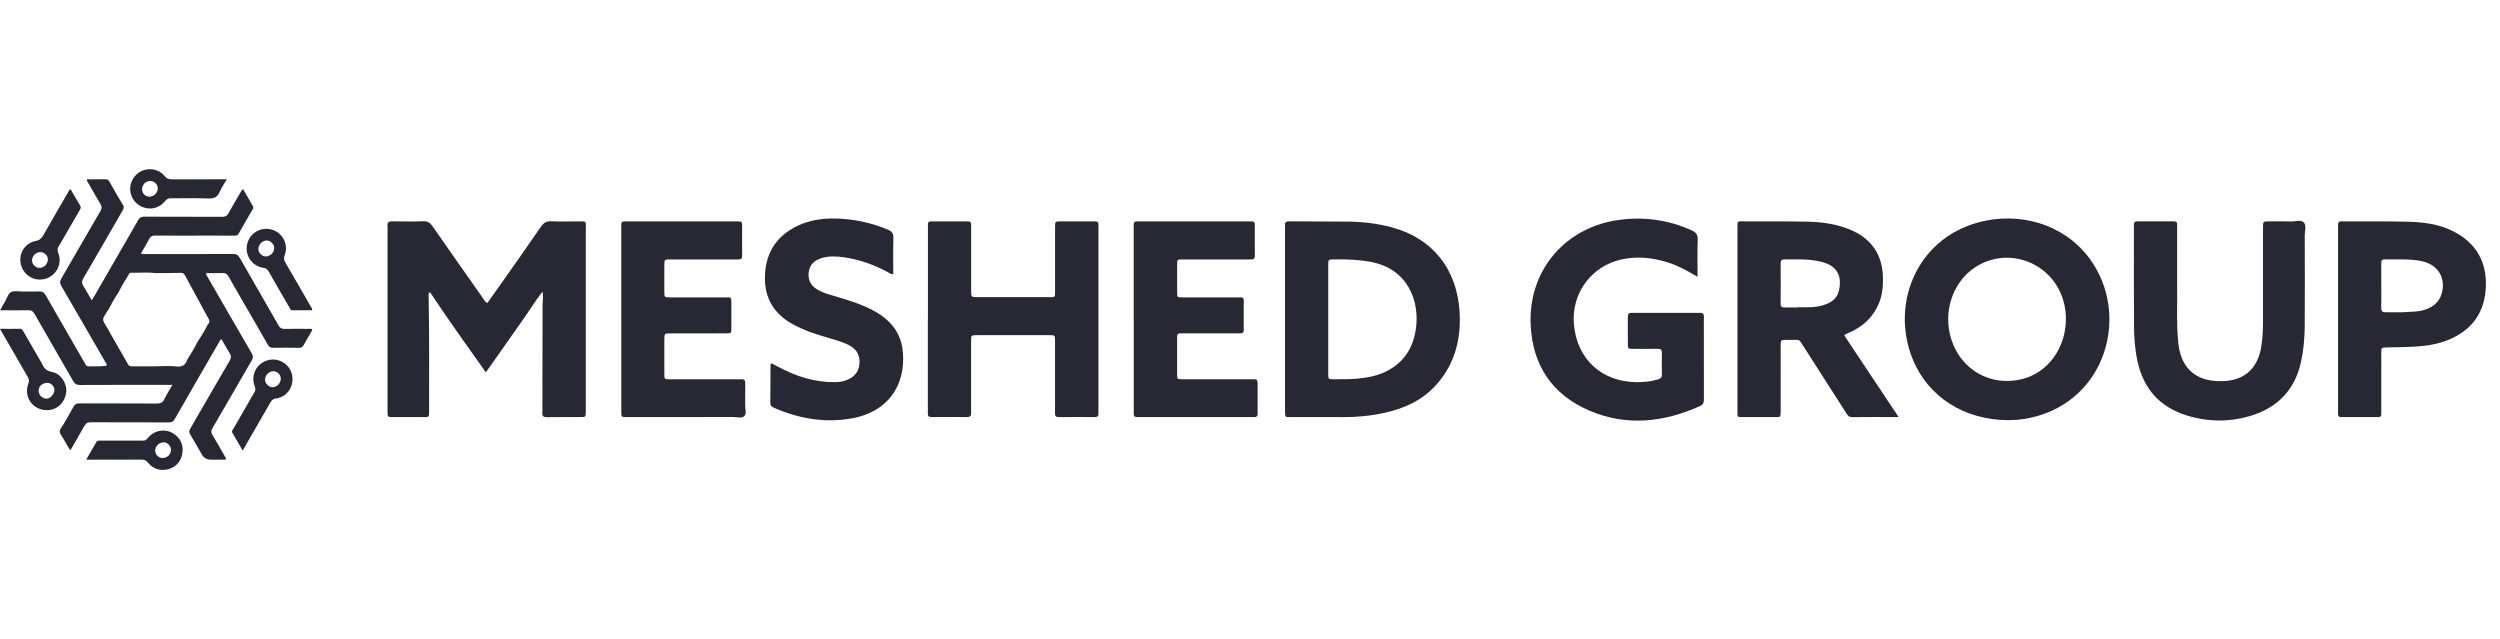 <svg width="133" height="34" viewBox="0 0 133 34" fill="none" xmlns="http://www.w3.org/2000/svg">
<g clip-path="url(#clip0_740_82252)">
<path d="M16.6 17.51C16.527 17.48 16.45 17.495 16.374 17.495C15.965 17.495 15.556 17.487 15.147 17.498C14.989 17.501 14.9 17.455 14.819 17.313C14.136 16.112 13.439 14.919 12.755 13.72C12.668 13.566 12.573 13.51 12.393 13.511C10.85 13.52 9.304 13.516 7.76 13.515C7.681 13.515 7.597 13.532 7.499 13.485C7.652 13.218 7.802 12.968 7.938 12.711C8.008 12.579 8.091 12.53 8.245 12.532C9.133 12.541 10.022 12.535 10.91 12.535C11.427 12.535 11.944 12.535 12.461 12.536C12.556 12.536 12.637 12.539 12.695 12.434C12.939 11.996 13.194 11.564 13.447 11.13C13.48 11.072 13.488 11.021 13.451 10.959C13.275 10.662 13.103 10.363 12.93 10.062C12.847 10.115 12.821 10.19 12.783 10.256C12.573 10.616 12.357 10.973 12.161 11.34C12.08 11.492 11.984 11.536 11.818 11.535C10.435 11.528 9.053 11.534 7.67 11.527C7.509 11.525 7.425 11.58 7.347 11.716C6.576 13.062 5.799 14.403 5.024 15.746C4.983 15.816 4.937 15.882 4.878 15.976C4.722 15.707 4.593 15.462 4.442 15.231C4.341 15.077 4.345 14.958 4.44 14.796C5.138 13.604 5.825 12.406 6.516 11.21C6.571 11.116 6.62 11.038 6.548 10.917C6.296 10.502 6.055 10.079 5.817 9.655C5.763 9.558 5.695 9.535 5.594 9.537C5.315 9.541 5.037 9.537 4.76 9.54C4.712 9.54 4.652 9.509 4.618 9.571C4.626 9.638 4.667 9.686 4.697 9.739C4.909 10.106 5.115 10.479 5.337 10.84C5.425 10.982 5.427 11.085 5.34 11.234C4.642 12.425 3.958 13.625 3.262 14.818C3.177 14.962 3.177 15.067 3.262 15.213C4.04 16.545 4.81 17.883 5.581 19.221C5.621 19.291 5.689 19.353 5.676 19.454C5.353 19.506 5.029 19.479 4.706 19.488C4.621 19.491 4.583 19.444 4.548 19.381C4.445 19.199 4.339 19.019 4.234 18.839C3.629 17.79 3.021 16.742 2.421 15.69C2.343 15.551 2.254 15.498 2.096 15.505C1.787 15.518 1.478 15.508 1.169 15.509C0.976 15.51 0.754 15.455 0.598 15.532C0.43 15.614 0.381 15.856 0.276 16.027C0.186 16.174 0.105 16.326 0.004 16.507H0.272C0.674 16.507 1.075 16.516 1.477 16.504C1.65 16.499 1.75 16.545 1.842 16.706C2.517 17.894 3.207 19.073 3.883 20.258C3.974 20.417 4.068 20.482 4.258 20.481C5.803 20.472 7.347 20.476 8.892 20.476H9.174C9.014 20.755 8.863 20.987 8.743 21.235C8.656 21.414 8.543 21.469 8.348 21.468C6.973 21.459 5.598 21.465 4.225 21.459C4.073 21.458 3.987 21.5 3.914 21.634C3.747 21.948 3.561 22.25 3.387 22.559C3.312 22.693 3.169 22.821 3.182 22.963C3.195 23.104 3.314 23.236 3.391 23.369C3.503 23.561 3.601 23.761 3.745 23.955C3.997 23.517 4.249 23.101 4.48 22.673C4.565 22.515 4.661 22.463 4.839 22.465C6.222 22.472 7.604 22.467 8.987 22.472C9.136 22.473 9.218 22.431 9.295 22.297C10.076 20.93 10.866 19.568 11.654 18.206C11.686 18.15 11.707 18.084 11.781 18.04C11.931 18.298 12.065 18.55 12.219 18.789C12.311 18.93 12.305 19.036 12.22 19.184C11.518 20.382 10.829 21.588 10.13 22.789C10.06 22.908 10.049 22.999 10.125 23.122C10.338 23.471 10.536 23.83 10.741 24.184C10.845 24.364 11.006 24.454 11.223 24.454C11.431 24.454 11.64 24.455 11.848 24.453C11.906 24.452 11.967 24.467 12.019 24.435C12.021 24.337 11.962 24.28 11.925 24.215C11.72 23.852 11.518 23.487 11.299 23.133C11.216 23 11.229 22.906 11.304 22.778C12.003 21.577 12.693 20.372 13.394 19.173C13.475 19.035 13.472 18.936 13.394 18.799C12.601 17.439 11.816 16.074 11.03 14.71C11.001 14.66 10.949 14.616 10.972 14.528C11.252 14.528 11.537 14.539 11.82 14.525C11.988 14.515 12.082 14.568 12.165 14.718C12.46 15.251 12.771 15.775 13.076 16.304C13.466 16.979 13.858 17.652 14.241 18.33C14.31 18.452 14.384 18.507 14.529 18.503C14.984 18.495 15.441 18.495 15.896 18.503C16.032 18.507 16.105 18.456 16.166 18.341C16.289 18.109 16.427 17.885 16.557 17.658C16.582 17.614 16.629 17.573 16.601 17.51H16.6ZM11.079 16.923C11.16 17.052 11.167 17.165 11.048 17.272C10.887 17.599 10.697 17.908 10.494 18.212C10.344 18.529 10.154 18.825 9.968 19.124C9.876 19.424 9.682 19.536 9.367 19.494C9.142 19.463 8.909 19.481 8.681 19.477C8.118 19.504 7.556 19.479 6.994 19.491C6.875 19.493 6.833 19.421 6.787 19.339C6.508 18.85 6.228 18.362 5.948 17.875C5.818 17.648 5.698 17.414 5.556 17.194C5.463 17.05 5.467 16.928 5.564 16.794C5.636 16.695 5.678 16.576 5.762 16.485C5.928 16.162 6.107 15.845 6.31 15.544C6.465 15.227 6.647 14.926 6.836 14.628C6.857 14.554 6.903 14.507 6.983 14.508C7.425 14.518 7.867 14.477 8.309 14.528C8.748 14.525 9.187 14.528 9.626 14.515C9.766 14.511 9.813 14.596 9.864 14.691C10.184 15.28 10.503 15.869 10.823 16.458C10.907 16.614 10.986 16.772 11.079 16.923Z" fill="#282835"/>
<path d="M16.516 16.279C16.079 15.517 15.644 14.755 15.198 13.998C15.111 13.849 15.083 13.733 15.15 13.556C15.36 12.996 15.03 12.378 14.464 12.217C13.865 12.048 13.269 12.407 13.143 13.011C13.022 13.588 13.416 14.166 14.006 14.247C14.159 14.267 14.229 14.331 14.299 14.453C14.656 15.083 15.021 15.709 15.384 16.335C15.425 16.405 15.445 16.506 15.551 16.506C15.903 16.509 16.256 16.507 16.611 16.507C16.613 16.4 16.553 16.344 16.516 16.279ZM14.437 13.524C14.231 13.684 14.028 13.681 13.867 13.52C13.705 13.356 13.703 13.155 13.861 12.948C14.059 12.753 14.29 12.743 14.466 12.919C14.643 13.096 14.632 13.327 14.437 13.524Z" fill="#282835"/>
<path d="M15.542 19.967C15.436 19.396 14.865 19.022 14.294 19.153C13.662 19.3 13.314 19.944 13.552 20.551C13.603 20.681 13.6 20.778 13.525 20.891C13.433 21.032 13.353 21.183 13.268 21.329C12.983 21.823 12.697 22.317 12.414 22.812C12.379 22.874 12.31 22.931 12.361 23.021C12.539 23.325 12.716 23.631 12.909 23.966C12.967 23.869 13.003 23.81 13.037 23.75C13.489 22.969 13.94 22.189 14.389 21.407C14.456 21.291 14.522 21.217 14.681 21.199C15.268 21.129 15.652 20.565 15.542 19.967ZM14.801 20.471C14.605 20.634 14.423 20.642 14.252 20.498C14.081 20.353 14.055 20.165 14.177 19.951C14.346 19.726 14.592 19.684 14.793 19.847C14.984 20.002 14.987 20.261 14.801 20.471Z" fill="#282835"/>
<path d="M4.268 10.944C4.092 10.654 3.925 10.358 3.755 10.066C3.675 10.101 3.655 10.172 3.622 10.23C3.185 10.984 2.747 11.737 2.316 12.496C2.217 12.671 2.111 12.779 1.893 12.822C1.297 12.938 0.959 13.531 1.122 14.109C1.282 14.679 1.869 15 2.432 14.826C3.002 14.651 3.319 14.036 3.105 13.477C3.046 13.321 3.04 13.205 3.141 13.078C3.174 13.036 3.195 12.985 3.222 12.939C3.562 12.35 3.901 11.762 4.242 11.175C4.285 11.1 4.324 11.035 4.268 10.944ZM2.419 14.118C2.228 14.285 2.011 14.297 1.845 14.149C1.667 13.992 1.657 13.771 1.818 13.558C2 13.38 2.239 13.362 2.407 13.512C2.589 13.673 2.594 13.895 2.419 14.118Z" fill="#282835"/>
<path d="M11.804 9.538C10.915 9.538 10.028 9.535 9.14 9.541C8.974 9.542 8.864 9.501 8.753 9.363C8.466 9.008 7.974 8.908 7.555 9.087C7.153 9.259 6.89 9.695 6.926 10.128C6.962 10.548 7.245 10.907 7.643 11.038C8.063 11.175 8.504 11.052 8.785 10.695C8.87 10.588 8.953 10.546 9.09 10.547C9.747 10.555 10.404 10.53 11.059 10.56C11.38 10.574 11.574 10.491 11.699 10.189C11.789 9.973 11.929 9.777 12.064 9.538H11.804ZM8.274 10.325C8.077 10.504 7.825 10.509 7.665 10.339C7.505 10.169 7.524 9.915 7.708 9.728C7.92 9.583 8.126 9.593 8.28 9.754C8.435 9.916 8.433 10.115 8.274 10.325Z" fill="#282835"/>
<path d="M2.764 19.787C2.502 19.737 2.354 19.62 2.26 19.394C2.251 19.372 2.238 19.353 2.227 19.334C1.903 18.773 1.58 18.213 1.255 17.652C1.21 17.574 1.179 17.489 1.057 17.491C0.718 17.499 0.379 17.493 0 17.493C0.059 17.598 0.096 17.663 0.134 17.729C0.58 18.503 1.025 19.279 1.475 20.049C1.546 20.171 1.561 20.268 1.507 20.41C1.238 21.122 1.755 21.834 2.515 21.82C3.037 21.811 3.445 21.431 3.52 20.885C3.584 20.409 3.246 19.878 2.764 19.787ZM2.76 21.052C2.623 21.22 2.444 21.253 2.262 21.144C2.082 21.038 2.009 20.817 2.088 20.628C2.118 20.554 2.162 20.494 2.232 20.455C2.439 20.322 2.665 20.342 2.803 20.507C2.938 20.671 2.922 20.882 2.76 21.052Z" fill="#282835"/>
<path d="M9.206 23.054C8.767 22.783 8.188 22.892 7.857 23.312C7.781 23.407 7.709 23.447 7.589 23.443C7.335 23.434 7.08 23.441 6.825 23.441H5.321C5.244 23.441 5.171 23.433 5.122 23.52C4.954 23.821 4.78 24.118 4.586 24.454H4.886C5.766 24.454 6.646 24.456 7.524 24.452C7.672 24.452 7.769 24.483 7.872 24.611C8.154 24.961 8.535 25.072 8.972 24.956C9.376 24.848 9.662 24.505 9.708 24.069C9.756 23.627 9.582 23.286 9.206 23.054ZM8.967 24.244C8.758 24.42 8.493 24.407 8.341 24.213C8.196 24.027 8.24 23.775 8.446 23.615C8.663 23.489 8.848 23.509 8.994 23.674C9.141 23.841 9.133 24.044 8.967 24.244Z" fill="#282835"/>
<path d="M25.927 16.123C26.143 15.819 26.36 15.516 26.574 15.211C27.312 14.161 28.055 13.112 28.783 12.053C28.926 11.845 29.08 11.761 29.333 11.773C29.781 11.793 30.231 11.776 30.68 11.779C31.235 11.783 31.165 11.712 31.165 12.246C31.167 15.403 31.165 18.561 31.165 21.718C31.165 21.78 31.166 21.843 31.165 21.905C31.158 22.184 31.158 22.188 30.871 22.189C30.284 22.193 29.697 22.184 29.111 22.194C28.923 22.197 28.828 22.145 28.854 21.943C28.864 21.87 28.855 21.793 28.855 21.719C28.86 19.884 28.866 18.051 28.865 16.216C28.865 16.005 28.923 15.795 28.856 15.519C28.484 15.994 28.195 16.477 27.872 16.932C27.533 17.41 27.199 17.892 26.862 18.372C26.534 18.839 26.203 19.305 25.847 19.81C24.824 18.374 23.831 16.976 22.87 15.536C22.763 15.629 22.803 15.733 22.804 15.819C22.843 17.802 22.827 19.786 22.829 21.77C22.829 22.258 22.854 22.187 22.408 22.189C21.908 22.193 21.41 22.193 20.91 22.189C20.623 22.187 20.619 22.184 20.617 21.905C20.614 21.281 20.617 20.657 20.617 20.033C20.617 17.45 20.617 14.866 20.617 12.283C20.617 12.196 20.626 12.107 20.615 12.021C20.589 11.815 20.693 11.771 20.877 11.775C21.426 11.783 21.975 11.79 22.524 11.771C22.755 11.764 22.883 11.853 23.008 12.033C23.883 13.293 24.766 14.547 25.65 15.802C25.726 15.91 25.778 16.043 25.926 16.123H25.927Z" fill="#282835"/>
<path d="M111.363 14.042C110.13 12.117 107.834 11.29 105.613 11.744C102.048 12.474 100.522 16.094 101.76 19.118C102.581 21.123 104.506 22.349 106.846 22.352C107.089 22.35 107.424 22.334 107.758 22.277C111.865 21.569 113.312 17.087 111.363 14.042ZM107.587 20.165C105.922 20.585 104.333 19.695 103.809 18.053C103.36 16.645 103.85 15.084 104.993 14.278C106.809 12.999 109.324 13.992 109.819 16.182C109.882 16.463 109.915 16.747 109.906 16.99C109.894 18.535 108.939 19.823 107.587 20.165Z" fill="#282835"/>
<path d="M77.652 16.625C77.524 14.313 76.209 12.673 74.034 12.091C73.261 11.885 72.469 11.795 71.669 11.789C70.659 11.781 69.649 11.783 68.639 11.775C68.472 11.774 68.334 11.779 68.362 12.007C68.373 12.093 68.363 12.181 68.363 12.268V16.944C68.363 18.578 68.364 20.211 68.363 21.845C68.362 22.244 68.387 22.188 68.712 22.189C69.623 22.189 70.533 22.184 71.442 22.19C72.194 22.194 72.937 22.122 73.669 21.959C74.737 21.723 75.699 21.279 76.437 20.439C77.401 19.347 77.729 18.044 77.652 16.625ZM75.334 17.43C75.213 18.384 74.789 19.156 73.94 19.655C73.379 19.986 72.755 20.1 72.119 20.151C71.722 20.181 71.322 20.175 70.924 20.176C70.669 20.176 70.664 20.169 70.663 19.9C70.661 18.927 70.663 17.955 70.663 16.984C70.663 16.013 70.661 15.065 70.663 14.106C70.664 13.805 70.667 13.803 70.972 13.799C71.62 13.792 72.265 13.81 72.907 13.928C74.924 14.3 75.511 16.027 75.334 17.43Z" fill="#282835"/>
<path d="M98.116 17.847C98.147 17.809 98.151 17.796 98.161 17.791C98.251 17.749 98.342 17.71 98.432 17.669C99.133 17.354 99.653 16.861 99.954 16.146C100.137 15.712 100.18 15.259 100.174 14.793C100.159 13.566 99.565 12.686 98.424 12.215C97.698 11.917 96.934 11.809 96.158 11.793C95.049 11.771 93.938 11.778 92.829 11.777C92.395 11.777 92.433 11.721 92.433 12.18C92.432 14.924 92.432 17.669 92.432 20.413C92.432 20.874 92.431 21.336 92.433 21.798C92.434 22.235 92.396 22.186 92.803 22.188C93.328 22.19 93.852 22.188 94.375 22.188C94.731 22.188 94.733 22.233 94.733 21.814C94.732 20.717 94.732 19.619 94.732 18.52C94.732 18.421 94.732 18.321 94.736 18.222C94.74 18.136 94.786 18.083 94.876 18.083C95.125 18.083 95.374 18.084 95.624 18.081C95.713 18.081 95.759 18.136 95.801 18.2C95.856 18.282 95.909 18.366 95.962 18.45C96.707 19.616 97.455 20.781 98.2 21.947C98.281 22.073 98.343 22.194 98.535 22.192C99.331 22.181 100.129 22.188 101.008 22.188C100.012 20.692 99.06 19.264 98.116 17.846V17.847ZM97.831 15.466C97.757 15.789 97.542 16.008 97.239 16.144C96.964 16.267 96.672 16.327 96.373 16.342C96.137 16.353 95.9 16.344 95.664 16.344V16.357C95.427 16.357 95.192 16.353 94.956 16.359C94.806 16.364 94.727 16.329 94.73 16.155C94.736 15.446 94.736 14.737 94.73 14.028C94.727 13.848 94.795 13.791 94.971 13.797C95.517 13.812 96.066 13.767 96.608 13.869C96.742 13.895 96.878 13.918 97.008 13.957C97.787 14.194 97.993 14.745 97.831 15.466Z" fill="#282835"/>
<path d="M49.366 16.984C49.366 15.387 49.366 13.789 49.366 12.193C49.366 12.105 49.368 12.018 49.366 11.931C49.364 11.821 49.417 11.777 49.526 11.777C50.187 11.779 50.848 11.779 51.51 11.777C51.625 11.777 51.664 11.837 51.664 11.94C51.664 12.027 51.665 12.114 51.665 12.201C51.665 13.287 51.665 14.372 51.665 15.458C51.665 15.806 51.668 15.808 52.011 15.808C53.27 15.809 54.531 15.808 55.791 15.808C56.14 15.808 56.13 15.838 56.13 15.457C56.13 14.334 56.129 13.211 56.13 12.088C56.13 11.781 56.135 11.778 56.434 11.777C57.008 11.775 57.581 11.774 58.155 11.777C58.433 11.778 58.438 11.782 58.438 12.071C58.44 13.181 58.438 14.292 58.438 15.402C58.438 17.511 58.438 19.619 58.438 21.729C58.438 21.816 58.432 21.904 58.438 21.99C58.447 22.133 58.388 22.189 58.243 22.189C57.606 22.184 56.97 22.183 56.334 22.189C56.163 22.192 56.121 22.119 56.125 21.965C56.131 21.628 56.127 21.291 56.127 20.953C56.127 20.018 56.127 19.082 56.127 18.145C56.127 17.834 56.124 17.831 55.833 17.83C54.547 17.829 53.263 17.829 51.977 17.83C51.665 17.83 51.662 17.834 51.662 18.165C51.661 19.35 51.662 20.536 51.662 21.721C51.662 21.797 51.657 21.872 51.662 21.946C51.677 22.116 51.621 22.193 51.432 22.189C50.809 22.18 50.185 22.183 49.561 22.187C49.421 22.187 49.353 22.145 49.361 21.997C49.368 21.847 49.361 21.698 49.361 21.548C49.361 20.025 49.361 18.503 49.361 16.981L49.366 16.984Z" fill="#282835"/>
<path d="M90.312 14.73C89.782 14.41 89.302 14.15 88.778 13.978C87.958 13.708 87.122 13.616 86.272 13.8C84.662 14.149 83.597 15.597 83.731 17.239C83.881 19.094 85.209 20.321 87.072 20.33C87.461 20.332 87.841 20.299 88.216 20.182C88.36 20.137 88.416 20.064 88.413 19.916C88.407 19.541 88.403 19.166 88.414 18.793C88.42 18.614 88.36 18.552 88.18 18.556C87.743 18.566 87.306 18.562 86.869 18.558C86.608 18.556 86.603 18.55 86.602 18.285C86.599 17.811 86.605 17.336 86.599 16.862C86.597 16.703 86.648 16.643 86.813 16.644C88.023 16.649 89.234 16.649 90.444 16.644C90.618 16.644 90.652 16.723 90.647 16.872C90.641 17.109 90.645 17.346 90.645 17.584C90.645 18.794 90.643 20.004 90.647 21.214C90.647 21.388 90.632 21.517 90.444 21.602C88.505 22.471 86.522 22.694 84.537 21.837C82.584 20.994 81.543 19.446 81.433 17.322C81.281 14.389 83.278 12.057 86.195 11.69C87.516 11.523 88.777 11.706 89.99 12.251C90.219 12.353 90.33 12.48 90.319 12.755C90.294 13.388 90.311 14.022 90.311 14.732L90.312 14.73Z" fill="#282835"/>
<path d="M115.823 15.264C115.847 16.102 115.775 17.113 115.876 18.122C115.883 18.196 115.887 18.272 115.896 18.346C116.064 19.605 116.822 20.271 118.092 20.278C118.317 20.279 118.542 20.268 118.76 20.217C119.622 20.02 120.136 19.423 120.299 18.451C120.378 17.981 120.391 17.508 120.392 17.034C120.392 15.449 120.392 13.865 120.392 12.28C120.392 12.217 120.392 12.155 120.392 12.093C120.396 11.783 120.396 11.78 120.693 11.778C121.093 11.775 121.492 11.768 121.89 11.781C122.122 11.789 122.414 11.671 122.57 11.842C122.707 11.991 122.613 12.271 122.613 12.493C122.616 14.103 122.621 15.711 122.612 17.321C122.607 17.969 122.553 18.614 122.414 19.252C122.1 20.681 121.238 21.625 119.864 22.079C118.697 22.464 117.505 22.465 116.33 22.1C114.896 21.654 114.027 20.677 113.712 19.205C113.577 18.58 113.533 17.945 113.529 17.31C113.518 15.589 113.524 13.867 113.524 12.145C113.524 12.083 113.527 12.021 113.524 11.958C113.521 11.838 113.566 11.775 113.698 11.775C114.346 11.778 114.995 11.778 115.643 11.775C115.769 11.775 115.83 11.818 115.823 11.947C115.819 12.034 115.823 12.122 115.823 12.209C115.823 13.169 115.823 14.13 115.823 15.261V15.264Z" fill="#282835"/>
<path d="M60.314 16.982C60.314 15.385 60.314 13.788 60.314 12.192C60.314 12.104 60.316 12.017 60.314 11.93C60.313 11.818 60.372 11.776 60.477 11.779C60.552 11.781 60.627 11.779 60.703 11.779C62.586 11.779 64.47 11.779 66.353 11.779C66.428 11.779 66.503 11.784 66.577 11.779C66.703 11.773 66.757 11.826 66.756 11.955C66.752 12.504 66.75 13.053 66.758 13.601C66.76 13.775 66.676 13.806 66.528 13.805C66.042 13.799 65.555 13.802 65.07 13.802C64.346 13.802 63.623 13.8 62.899 13.802C62.632 13.802 62.627 13.808 62.624 14.064C62.621 14.563 62.62 15.062 62.624 15.561C62.627 15.815 62.632 15.82 62.9 15.821C63.847 15.823 64.796 15.821 65.744 15.821C65.831 15.821 65.918 15.824 66.005 15.821C66.112 15.818 66.166 15.862 66.166 15.973C66.166 16.509 66.165 17.045 66.166 17.582C66.166 17.696 66.105 17.733 66.002 17.733C65.79 17.733 65.578 17.733 65.366 17.733C64.542 17.733 63.719 17.731 62.896 17.735C62.63 17.735 62.624 17.741 62.623 17.999C62.62 18.636 62.62 19.272 62.623 19.908C62.624 20.17 62.629 20.175 62.888 20.176C64.074 20.178 65.258 20.176 66.444 20.176C66.531 20.176 66.618 20.182 66.705 20.176C66.847 20.168 66.906 20.226 66.905 20.371C66.901 20.92 66.901 21.47 66.905 22.017C66.905 22.15 66.843 22.193 66.722 22.188C66.648 22.184 66.573 22.188 66.498 22.188C64.578 22.188 62.657 22.188 60.736 22.188C60.66 22.188 60.586 22.183 60.512 22.188C60.37 22.197 60.308 22.139 60.314 21.993C60.32 21.818 60.315 21.644 60.315 21.468C60.315 19.972 60.315 18.474 60.315 16.978L60.314 16.982Z" fill="#282835"/>
<path d="M33.052 16.958C33.052 15.374 33.052 13.789 33.052 12.206C33.052 12.118 33.054 12.031 33.052 11.944C33.05 11.839 33.09 11.778 33.202 11.78C33.276 11.78 33.351 11.779 33.426 11.779C35.323 11.779 37.219 11.779 39.115 11.779C39.177 11.779 39.24 11.782 39.302 11.779C39.426 11.774 39.482 11.827 39.482 11.955C39.479 12.504 39.477 13.053 39.484 13.601C39.486 13.776 39.4 13.806 39.254 13.803C38.805 13.799 38.356 13.801 37.907 13.802C37.158 13.802 36.41 13.801 35.662 13.802C35.348 13.802 35.344 13.807 35.342 14.099C35.339 14.573 35.339 15.048 35.342 15.522C35.344 15.818 35.347 15.821 35.66 15.822C36.633 15.824 37.605 15.822 38.579 15.822C38.917 15.822 38.909 15.795 38.909 16.143C38.909 16.58 38.911 17.016 38.909 17.453C38.907 17.73 38.904 17.735 38.614 17.735C37.641 17.738 36.669 17.735 35.695 17.736C35.347 17.736 35.344 17.74 35.343 18.08C35.341 18.692 35.34 19.302 35.343 19.913C35.344 20.172 35.351 20.177 35.615 20.178C36.801 20.18 37.985 20.178 39.171 20.178C39.258 20.178 39.346 20.185 39.432 20.177C39.597 20.163 39.65 20.236 39.648 20.395C39.641 20.781 39.651 21.168 39.643 21.554C39.639 21.751 39.728 21.993 39.6 22.133C39.468 22.278 39.222 22.184 39.028 22.185C37.181 22.191 35.336 22.189 33.489 22.189C33.389 22.189 33.29 22.189 33.19 22.186C33.097 22.186 33.056 22.135 33.055 22.046C33.055 21.946 33.053 21.847 33.053 21.747C33.053 20.15 33.053 18.554 33.053 16.957L33.052 16.958Z" fill="#282835"/>
<path d="M130.504 12.3C129.729 11.906 128.885 11.815 128.035 11.794C127 11.771 125.966 11.781 124.931 11.777C124.818 11.777 124.705 11.784 124.594 11.776C124.424 11.762 124.374 11.847 124.384 11.999C124.389 12.086 124.385 12.173 124.385 12.26V16.975C124.385 18.559 124.384 20.143 124.385 21.727C124.385 21.827 124.385 21.927 124.386 22.027C124.386 22.128 124.425 22.19 124.54 22.189C125.201 22.187 125.862 22.187 126.523 22.189C126.63 22.189 126.685 22.146 126.683 22.036C126.682 21.948 126.684 21.861 126.684 21.774C126.684 20.776 126.683 19.779 126.685 18.781C126.685 18.491 126.69 18.491 126.97 18.484C127.482 18.47 127.993 18.47 128.502 18.438C129.114 18.402 129.718 18.304 130.288 18.066C131.541 17.539 132.203 16.584 132.248 15.233C132.293 13.896 131.704 12.908 130.504 12.299V12.3ZM129.893 15.63C129.751 16.106 129.402 16.359 128.947 16.494C128.608 16.593 128.257 16.585 127.91 16.606C127.588 16.625 127.263 16.605 126.94 16.613C126.755 16.619 126.672 16.564 126.68 16.36C126.694 15.975 126.684 15.589 126.684 15.203C126.684 14.816 126.687 14.406 126.683 14.008C126.681 13.875 126.714 13.797 126.868 13.799C127.514 13.81 128.163 13.761 128.804 13.886C129.691 14.059 130.144 14.785 129.893 15.63Z" fill="#282835"/>
<path d="M41.034 19.321C41.149 19.383 41.266 19.444 41.384 19.506C42.331 20.015 43.327 20.343 44.417 20.33C44.619 20.328 44.816 20.302 45.005 20.234C45.41 20.087 45.68 19.823 45.722 19.368C45.764 18.904 45.577 18.573 45.164 18.362C44.84 18.196 44.492 18.099 44.145 17.996C43.644 17.847 43.139 17.706 42.662 17.487C42.492 17.409 42.321 17.331 42.159 17.24C41.192 16.703 40.683 15.888 40.694 14.771C40.706 13.622 41.169 12.72 42.185 12.141C43.031 11.659 43.958 11.569 44.904 11.648C45.716 11.716 46.502 11.902 47.255 12.228C47.453 12.314 47.535 12.422 47.528 12.648C47.511 13.293 47.522 13.938 47.522 14.58C47.393 14.605 47.33 14.532 47.257 14.492C46.516 14.09 45.735 13.806 44.898 13.687C44.502 13.631 44.102 13.611 43.712 13.729C43.335 13.843 43.077 14.07 43.023 14.479C42.968 14.897 43.138 15.217 43.535 15.433C43.799 15.578 44.087 15.663 44.375 15.747C44.949 15.915 45.523 16.084 46.072 16.328C46.461 16.502 46.828 16.709 47.153 16.989C47.69 17.453 47.978 18.045 48.035 18.747C48.183 20.578 47.166 21.92 45.345 22.253C43.903 22.517 42.516 22.276 41.18 21.698C41.053 21.643 40.979 21.58 40.981 21.425C40.99 20.751 40.987 20.077 40.991 19.403C40.991 19.384 41.012 19.364 41.038 19.321H41.034Z" fill="#282835"/>
</g>
<defs>
<clipPath id="clip0_740_82252">
<rect width="132.251" height="33" fill="white" transform="translate(0 0.5)"/>
</clipPath>
</defs>
</svg>
